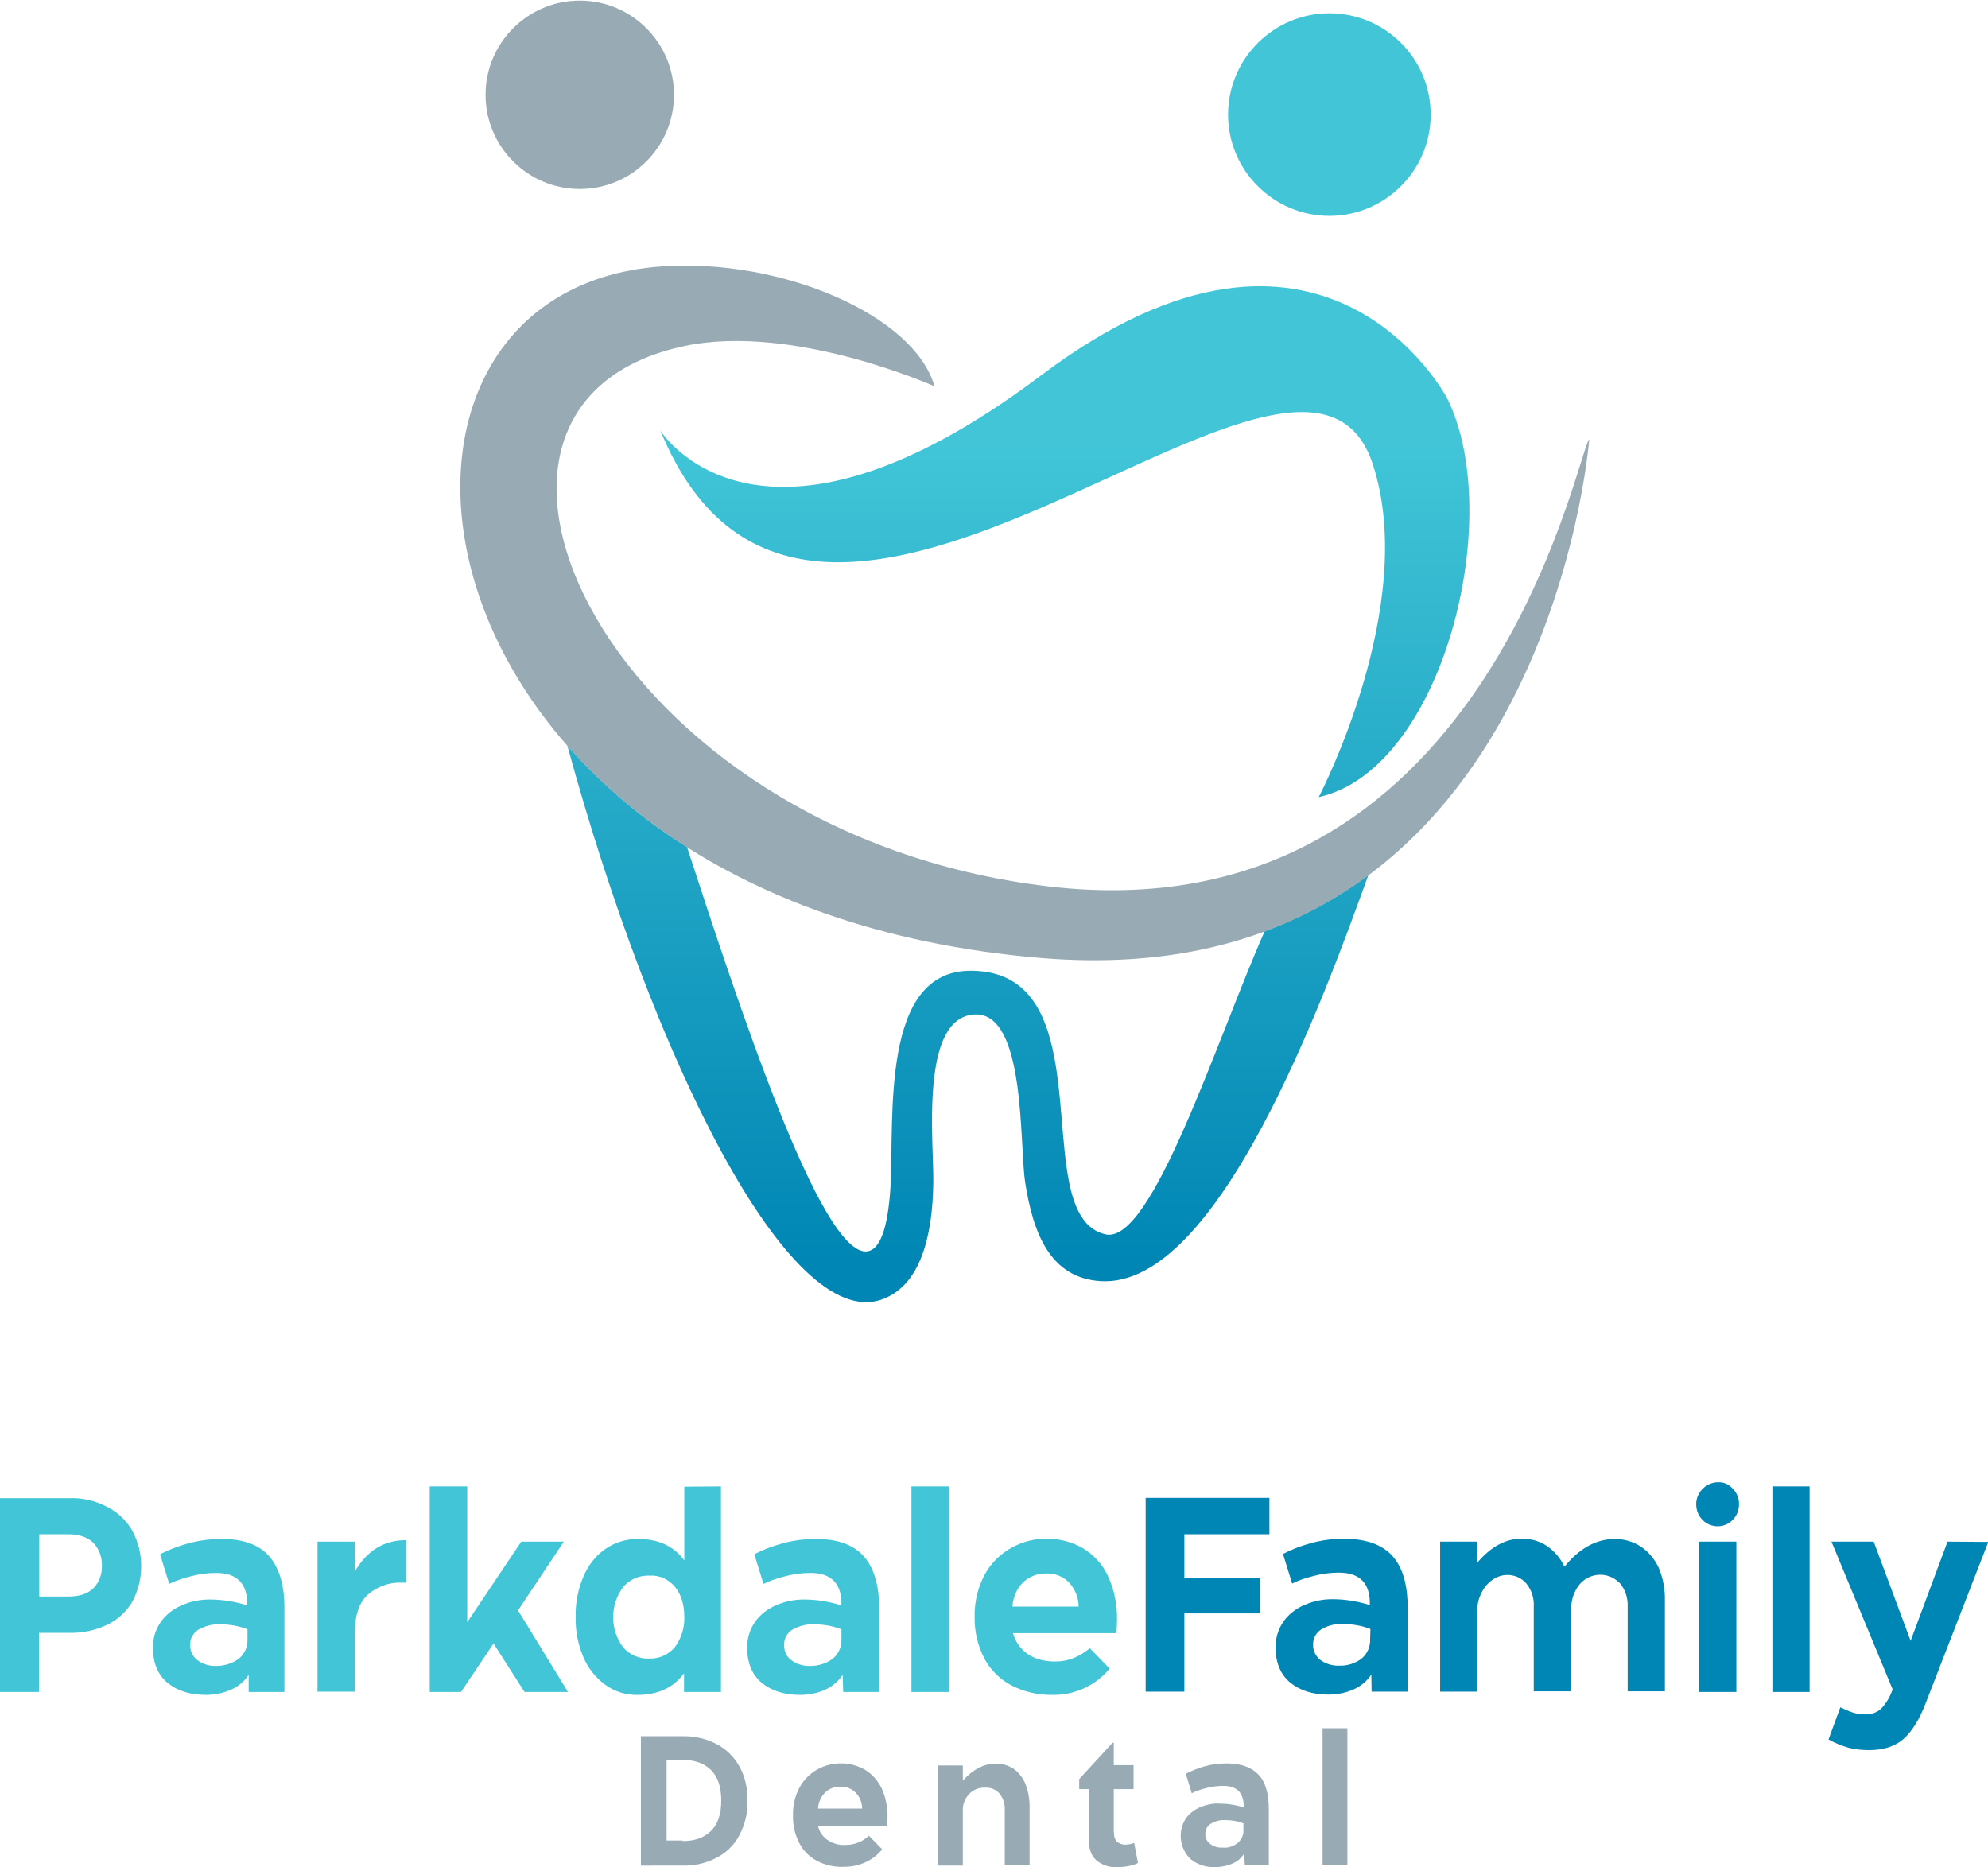 <svg xmlns="http://www.w3.org/2000/svg" xmlns:xlink="http://www.w3.org/1999/xlink" id="Layer_1" x="0px" y="0px" viewBox="0 0 673.1 632.3" style="enable-background:new 0 0 673.1 632.3;" xml:space="preserve"><style type="text/css">	.st0{fill-rule:evenodd;clip-rule:evenodd;fill:url(#SVGID_1_);}	.st1{fill:#98AAB4;}	.st2{fill:#41C5D7;}	.st3{fill:#0086B4;}</style><linearGradient id="SVGID_1_" gradientUnits="userSpaceOnUse" x1="344.793" y1="204.522" x2="344.793" y2="483.102" gradientTransform="matrix(1 0 0 -1 0 632.484)">	<stop offset="0" style="stop-color:#0086B4"></stop>	<stop offset="1" style="stop-color:#41C5D7"></stop></linearGradient><path class="st0" d="M223.6,145.8c0,0,33.1,53.5,128.9-18.7s137.5,7.8,137.5,7.8c19.9,40.2-1.5,125.7-43.5,135 c0,0,34-64.9,18.3-112.7C440.8,83.7,275.2,271.5,223.6,145.8L223.6,145.8z M192.1,252.5c29.2,106.9,75,198.1,106.2,187.6 c13.3-4.5,17.5-21.4,17.7-39.8c0.2-13.5-4.7-55.7,13.9-56.8c17.5-1,15.2,44,17.2,56.8c2.7,17.5,8.6,32.5,25.6,33.5 c40,2.5,75.9-96.9,90.6-137.5c-10.7,8-22.6,14.4-35.1,19C412,351.9,390.2,421,374.5,418c-7.2-1.5-10.6-8.3-12.5-17.6 c-5.3-26.2,1.2-71.8-33.5-71.7c-30.4,0.1-25.7,49.6-27,73.2c-0.9,14.6-3.7,21.1-7.7,21.8c-15.8,2.6-44.6-86.2-61.2-136.9 C217.5,277.4,203.9,265.8,192.1,252.5L192.1,252.5z M450.1,4.5c-18.9,0-34.3,15.4-34.3,34.3c0,18.9,15.4,34.3,34.3,34.3 c18.9,0,34.3-15.4,34.3-34.3C484.4,19.8,469,4.5,450.1,4.5C450.1,4.5,450.1,4.5,450.1,4.5z"></path><path class="st1" d="M538.1,148.7c0,0-14.5,189.8-185.4,175.7c-217.5-18-246-226.2-128.5-234.2c40.2-2.8,85.3,16.4,92.2,40.6 c0,0-47.6-21.3-84.3-13.7c-94.9,19.7-26.5,165.2,122.6,183C503,317.8,533.6,154,538.1,148.7z M196.3,64c17.6,0,31.9-14.3,31.9-31.9 c0-17.6-14.3-31.9-31.9-31.9c-17.6,0-31.9,14.3-31.9,31.9c0,0,0,0,0,0C164.4,49.7,178.7,64,196.3,64L196.3,64z"></path><path class="st2" d="M36.2,510.2c3.6,1.8,6.6,4.6,8.6,8.1c4,7.4,4,16.4,0.1,23.9c-2,3.4-4.9,6.2-8.5,7.9c-4.1,2-8.6,2.9-13.2,2.8 h-10v20H0v-65.6h23.2C27.8,507.1,32.2,508.1,36.2,510.2z M31.6,537.8c2-2,3-4.8,2.9-7.6c0.1-2.9-0.9-5.7-2.9-7.8 c-1.9-1.9-4.8-2.9-8.6-2.9h-9.7v21.1H23C26.8,540.6,29.7,539.7,31.6,537.8z M84.2,567.1c-1.4,2.2-3.5,3.9-5.9,5 c-2.7,1.2-5.6,1.8-8.6,1.8c-5.4,0-9.7-1.4-13-4.1c-3.3-2.8-4.9-6.7-4.9-11.8c-0.1-3.2,0.9-6.3,2.7-8.9c1.8-2.5,4.3-4.4,7.2-5.6 c3-1.3,6.1-1.9,9.3-1.9c4.3,0,8.6,0.7,12.7,2c0.2-7.3-3.4-11-10.5-11c-3,0-5.9,0.4-8.8,1.2c-2.4,0.6-4.8,1.4-7.1,2.5l-3.1-10 c3-1.6,6.2-2.8,9.5-3.7c3.7-1,7.5-1.5,11.3-1.5c7.3,0,12.7,1.9,16.1,5.8s5.2,9.7,5.2,17.5v28.5H84.2L84.2,567.1z M80.8,561.7 c2-1.6,3.1-4.1,3-6.6v-3.4c-3-1.2-6.2-1.7-9.5-1.7c-2.5-0.1-4.9,0.6-7.1,1.8c-1.8,1.1-2.9,3.1-2.8,5.2c-0.1,2,0.9,4,2.5,5.2 c1.8,1.3,4.1,2,6.3,1.9C75.9,564.1,78.6,563.3,80.8,561.7L80.8,561.7z M137.5,521.5v14.4H136c-4.2-0.2-8.2,1.3-11.4,4 c-3,2.7-4.5,7.1-4.5,13.4v19.5h-12.6V522h12.6v10.2C124.2,525.1,129.9,521.5,137.5,521.5L137.5,521.5z M192.3,572.9h-14.7 l-10.5-16.4l-11,16.4h-10.6v-69.6h12.7v46l18.3-27.3h14.4l-15.5,23.3L192.3,572.9z M244.1,503.3v69.6h-12.5v-6.3 c-3.5,4.8-8.8,7.3-15.7,7.3c-3.9,0.1-7.7-1.1-10.8-3.3c-3.3-2.4-5.9-5.6-7.5-9.3c-1.9-4.4-2.8-9.1-2.7-13.8 c-0.1-4.7,0.8-9.4,2.7-13.8c1.6-3.7,4.1-7,7.5-9.3c3.2-2.2,7-3.3,10.9-3.3c6.9,0,12.2,2.4,15.7,7.3v-25L244.1,503.3z M228.6,557.6 c2.1-2.9,3.2-6.4,3.1-10c0-4.2-1-7.6-3.1-10.2c-2.1-2.6-5.3-4.1-8.7-3.9c-3.5-0.1-6.8,1.3-9,4c-4.4,6-4.4,14.2,0,20.2 c2.2,2.6,5.6,4.1,9,3.9C223.3,561.7,226.5,560.2,228.6,557.6z M285.3,567.1c-1.4,2.2-3.5,3.9-5.8,5c-2.7,1.2-5.6,1.8-8.6,1.8 c-5.4,0-9.7-1.4-13-4.1c-3.3-2.8-4.9-6.7-4.9-11.8c-0.1-3.2,0.9-6.3,2.7-8.9c1.8-2.5,4.3-4.4,7.2-5.6c3-1.3,6.1-1.9,9.3-1.9 c4.3,0,8.6,0.7,12.7,2c0.2-7.3-3.4-11-10.5-11c-3,0-5.9,0.4-8.8,1.2c-2.4,0.6-4.8,1.4-7.1,2.5l-3.1-10c3-1.6,6.2-2.8,9.5-3.7 c3.7-1,7.5-1.5,11.3-1.5c7.3,0,12.7,1.9,16.2,5.8s5.2,9.7,5.3,17.5v28.5h-12.2L285.3,567.1z M281.9,561.7c2-1.6,3.1-4.1,3-6.6v-3.4 c-3-1.2-6.2-1.7-9.5-1.7c-2.5-0.1-4.9,0.6-7.1,1.8c-1.8,1.1-2.9,3.1-2.8,5.2c-0.1,2,0.8,4,2.5,5.2c1.8,1.3,4.1,2,6.3,1.9 C277.1,564.1,279.7,563.3,281.9,561.7L281.9,561.7z M308.6,503.3h12.6v69.6h-12.6V503.3z M342.3,570.6c-3.9-2.1-7.1-5.3-9.1-9.2 c-2.2-4.3-3.3-9.1-3.2-14c-0.1-5,1.1-10,3.5-14.4c2.1-3.8,5.3-6.9,9.1-9c7.5-4.1,16.6-4,24,0.2c3.7,2.2,6.7,5.5,8.5,9.4 c2.2,4.7,3.2,9.8,3.1,14.9c0,1.5-0.1,3-0.2,4.5H343c0.7,2.7,2.3,5.1,4.6,6.8c2.4,1.8,5.6,2.8,9.6,2.8c2.3,0,4.5-0.4,6.6-1.3 c1.9-0.8,3.6-1.9,5.2-3.2l6.7,6.9c-4.7,5.7-11.8,9-19.2,8.9C351.6,574,346.7,572.9,342.3,570.6L342.3,570.6z M348.2,534.4 c-1.6,1-3,2.5-3.9,4.2c-0.9,1.7-1.4,3.5-1.5,5.4h22.4c0-2.9-1.1-5.7-3-7.9c-2-2.2-5-3.5-8-3.3C352.2,532.7,350.1,533.3,348.2,534.4 L348.2,534.4z"></path><path class="st3" d="M387.8,507.2h42v12.3H401v14.9h25.6v11.9H401v26.5h-13.1V507.2z M471.4,526.8c3.5,3.9,5.2,9.7,5.2,17.5v28.5 h-12.2l-0.1-5.8c-1.4,2.2-3.5,3.9-5.9,5c-2.7,1.2-5.6,1.8-8.6,1.8c-5.4,0-9.7-1.4-13-4.1c-3.3-2.8-4.9-6.7-4.9-11.8 c-0.1-3.2,0.9-6.3,2.7-8.9c1.8-2.5,4.3-4.4,7.2-5.6c3-1.3,6.1-1.9,9.3-1.9c4.3,0,8.6,0.7,12.7,2c0.2-7.3-3.3-11-10.5-11 c-3,0-5.9,0.4-8.8,1.2c-2.4,0.6-4.8,1.4-7,2.5l-3.1-10c3-1.6,6.2-2.8,9.5-3.7c3.7-1,7.5-1.5,11.3-1.5 C462.6,521.1,467.9,523,471.4,526.8L471.4,526.8z M464,551.6c-3-1.2-6.2-1.7-9.5-1.7c-2.5-0.1-4.9,0.5-7.1,1.8 c-1.8,1.1-2.9,3.1-2.8,5.2c-0.1,2,0.9,4,2.5,5.2c1.8,1.3,4.1,2,6.3,1.9c2.7,0.1,5.3-0.7,7.5-2.3c2-1.6,3.1-4.1,3-6.6L464,551.6z  M555.6,523.7c-2.6-1.7-5.7-2.6-8.8-2.6c-6.3,0-12,3.1-17.1,9.4c-1.3-2.8-3.3-5.2-5.9-7c-2.5-1.7-5.5-2.5-8.6-2.5 c-5.4,0-10.4,2.7-15,8.1V522h-12.6v50.8h12.6v-27.6c0-1.9,0.4-3.9,1.3-5.6c0.8-1.8,2-3.3,3.6-4.5c1.5-1.1,3.3-1.8,5.1-1.8 c2.5-0.1,5,1,6.6,2.9c1.8,2.2,2.7,5.1,2.5,7.9v28.6H532v-27.8c-0.1-3.1,0.9-6,2.8-8.4c3.3-3.9,9.1-4.4,12.9-1.1 c0.3,0.2,0.5,0.5,0.8,0.7c1.8,2.2,2.7,5,2.6,7.8v28.8h12.6v-30.6c0.1-3.9-0.6-7.7-2.1-11.3C560.3,528.1,558.3,525.5,555.6,523.7z  M581.7,501.9c-1.9,0-3.8,0.8-5.2,2.2c-1.4,1.4-2.2,3.2-2.2,5.2c0,2,0.7,3.9,2.1,5.3c1.3,1.4,3.2,2.2,5.2,2.2c1.9,0,3.8-0.8,5.1-2.2 c1.4-1.4,2.1-3.3,2.1-5.3c0-2-0.7-3.8-2.1-5.2C585.4,502.6,583.6,501.8,581.7,501.9L581.7,501.9z M575.3,572.9h12.6V522h-12.6 L575.3,572.9z M600.1,572.9h12.6v-69.6h-12.6L600.1,572.9z M659.4,522l-12.5,33.6L634.4,522h-14.3l20.7,50l-0.1,0.3 c-0.8,2.3-2.1,4.5-3.8,6.3c-1.5,1.3-3.4,2-5.3,1.9c-1.4,0-2.8-0.2-4.2-0.6c-1.5-0.5-2.9-1.1-4.3-1.8l-4,10.9 c2.2,1.2,4.4,2.1,6.8,2.8c2.3,0.6,4.6,0.8,6.9,0.8c4.8,0,8.7-1.2,11.6-3.7c2.9-2.5,5.4-6.5,7.6-12.2l21.2-54.6L659.4,522z"></path><path class="st1" d="M217,587.9h14.1c4-0.1,8,0.8,11.6,2.7c3.3,1.7,5.9,4.4,7.7,7.6c1.9,3.5,2.8,7.5,2.7,11.5c0.1,4-0.8,8-2.7,11.6 c-1.7,3.3-4.4,6-7.7,7.7c-3.6,1.9-7.6,2.8-11.6,2.7H217V587.9z M231.1,623.4c4.2,0,7.4-1.2,9.7-3.5s3.4-5.7,3.4-10.2 c0-4.5-1.1-8-3.4-10.3s-5.5-3.5-9.7-3.5h-5.4v27.3H231.1z"></path><path class="st1" d="M276.6,630.1c-2.6-1.4-4.7-3.5-6-6.1c-1.5-2.9-2.2-6.1-2.1-9.3c-0.1-3.4,0.7-6.7,2.3-9.6c1.4-2.5,3.5-4.6,6-6 c2.4-1.3,5-2,7.7-2c2.9-0.1,5.8,0.7,8.3,2.1c2.5,1.5,4.4,3.7,5.7,6.3c1.4,3.1,2.1,6.5,2,9.9c0,1-0.1,2-0.2,3h-23.3 c0.4,1.8,1.5,3.4,3,4.5c1.9,1.3,4.1,2,6.4,1.8c1.5,0,3-0.3,4.4-0.9c1.3-0.5,2.4-1.3,3.4-2.2l4.5,4.6c-3.1,3.8-7.8,5.9-12.7,5.9 C282.8,632.3,279.5,631.6,276.6,630.1z M280.6,606c-1.1,0.7-2,1.6-2.6,2.8c-0.6,1.1-1,2.3-1,3.6h14.9c0-1.9-0.7-3.8-2-5.2 c-1.4-1.5-3.3-2.3-5.4-2.2C283.2,604.9,281.8,605.3,280.6,606z"></path><path class="st1" d="M343,598.8c1.8,1.2,3.2,3,4.1,5c1,2.5,1.5,5.1,1.5,7.8v20h-8.4V613c0.1-2.1-0.5-4.1-1.8-5.7 c-1.2-1.4-3-2.1-4.9-2c-2-0.1-4,0.7-5.4,2.2c-1.4,1.5-2.2,3.5-2.1,5.6v18.6h-8.4v-33.9h8.4v5.1c3.5-3.8,7.1-5.7,11-5.7 C339.1,597.1,341.2,597.7,343,598.8z"></path><path class="st1" d="M377.2,620.5c-0.1,1.1,0.2,2.3,1,3.1c0.8,0.7,1.8,1,2.8,1c1,0,2.1-0.2,3-0.6l1.3,6.8c-0.9,0.5-1.9,0.8-2.9,1 c-1.4,0.3-2.8,0.4-4.2,0.4c-2.5,0.2-5.1-0.7-7-2.3c-1.7-1.5-2.5-3.7-2.5-6.7v-17.4h-3.3v-3.4l11.3-12.3h0.4v7.6h6.7v8.1h-6.7V620.5z "></path><path class="st1" d="M421.2,627.7c-0.9,1.5-2.3,2.6-3.9,3.3c-1.8,0.8-3.8,1.2-5.7,1.2c-3.1,0.2-6.2-0.8-8.6-2.8 c-3.7-3.7-4.3-9.5-1.4-13.8c1.2-1.6,2.9-2.9,4.8-3.7c2-0.8,4.1-1.3,6.2-1.2c2.9,0,5.7,0.4,8.5,1.3c0.1-4.9-2.2-7.3-7-7.3 c-2,0-3.9,0.3-5.9,0.8c-1.6,0.4-3.2,0.9-4.7,1.7l-2-6.6c2-1,4.1-1.9,6.3-2.5c2.4-0.7,5-1,7.5-1c4.9,0,8.4,1.3,10.8,3.8 s3.5,6.5,3.5,11.7v19h-8.1L421.2,627.7z M419,624.1c1.3-1.1,2.1-2.7,2-4.4v-2.3c-2-0.8-4.1-1.1-6.3-1.1c-1.7-0.1-3.3,0.4-4.7,1.2 c-1.2,0.7-1.9,2-1.9,3.4c-0.1,1.4,0.6,2.7,1.7,3.5c1.2,0.9,2.7,1.3,4.2,1.2C415.8,625.8,417.5,625.2,419,624.1L419,624.1z"></path><path class="st1" d="M447.8,585.2h8.4v46.3h-8.4V585.2z"></path></svg>